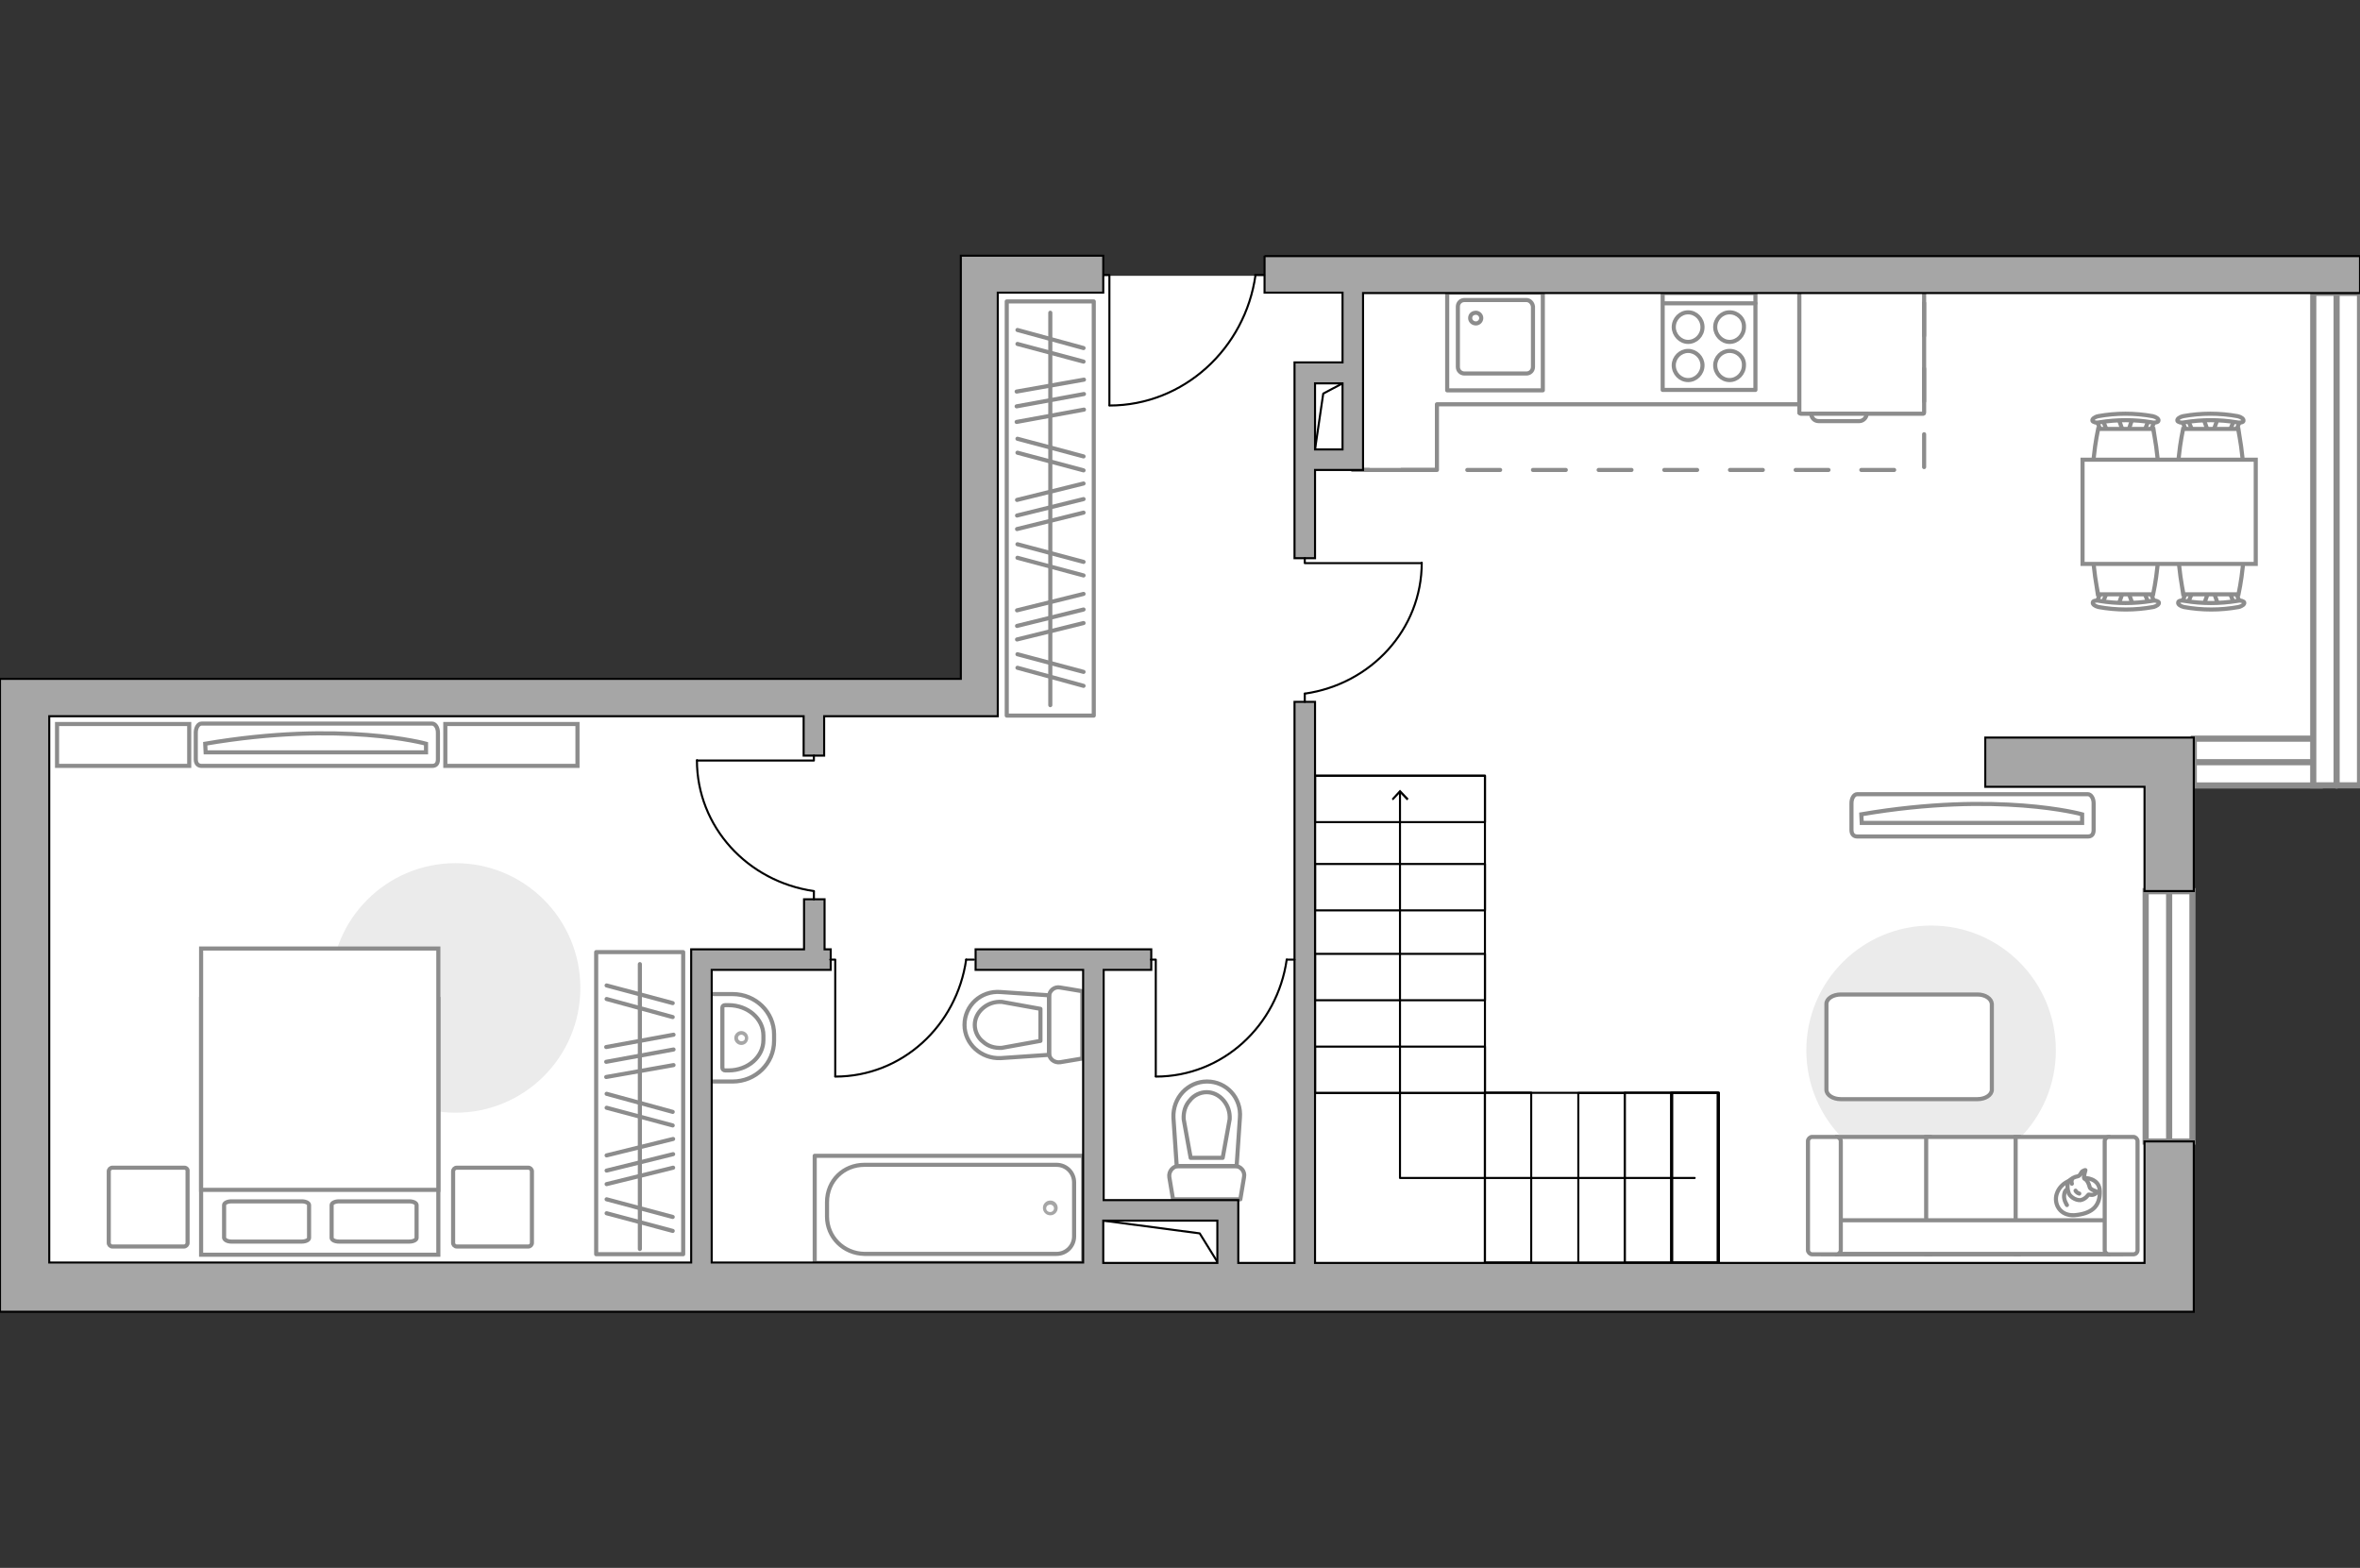 <?xml version="1.0" encoding="utf-8"?>
<!-- Generator: Adobe Illustrator 24.0.1, SVG Export Plug-In . SVG Version: 6.00 Build 0)  -->
<svg version="1.1" xmlns="http://www.w3.org/2000/svg" xmlns:xlink="http://www.w3.org/1999/xlink" x="0px" y="0px"
	 viewBox="0 0 575 382" style="enable-background:new 0 0 575 382;" xml:space="preserve">
<rect x="0" y="0" width="575" height="382" fill="#333333" stroke="none"/>
<style type="text/css">
	.st0{fill:#FFFFFF;}
	.st1{fill:#FFFFFF;stroke:#8C8C8C;stroke-miterlimit:10;}
	.st2{fill:#EBEBEB;}
	.st3{fill:#FFFFFF;stroke:#8C8C8C;stroke-linecap:round;stroke-linejoin:round;stroke-miterlimit:10;}
	.st4{fill:none;stroke:#8C8C8C;stroke-linecap:round;stroke-linejoin:round;stroke-miterlimit:10;}
	.st5{fill:#FFFFFF;stroke:#8C8C8C;stroke-width:1.5;stroke-linecap:round;stroke-miterlimit:10;}
	.st6{fill:none;stroke:#8C8C8C;stroke-linecap:round;stroke-linejoin:round;stroke-miterlimit:10;stroke-dasharray:8;}
	.st7{fill:#A6A6A6;}
	.st8{fill:none;stroke:#000000;stroke-width:0.5;stroke-linecap:round;stroke-linejoin:round;stroke-miterlimit:10;}
	.st9{fill:none;stroke:#000000;stroke-width:0.5;stroke-linecap:round;stroke-linejoin:round;}
	.st10{fill:#A6A6A6;stroke:#000000;stroke-width:0.5;stroke-miterlimit:10;}
</style>
<g id="bg_1_">
	<polygon class="st0" points="571.2,67.2 238.7,67.2 238.7,170 4.1,170 4.1,313.7 528.5,313.7 528.5,185.7 571.2,185.7 	"/>
</g>
<g id="furniture_1_">
	<g id="Group_2_1_">
		<g id="Group_3_1_">
			<path id="Vector_10_1_" class="st1" d="M540.4,101.8l-1.3,3.7h-1l-1.3-3.7H540.4z"/>
		</g>
		<g id="Group_4_1_">
			<path id="Vector_11_1_" class="st1" d="M533.4,105.5c-0.3,0-0.6-0.2-0.7-0.4l-1.2-3c-0.1-0.3,0.1-0.6,0.5-0.6
				c0.4-0.1,0.8,0.1,0.9,0.3l1.2,3c0.1,0.3-0.1,0.6-0.5,0.6C533.5,105.5,533.4,105.5,533.4,105.5z"/>
		</g>
		<g id="Group_5_1_">
			<path id="Vector_12_1_" class="st1" d="M544,105.5c-0.1,0-0.1,0-0.2,0c-0.4-0.1-0.6-0.3-0.5-0.6l1.2-3c0.1-0.3,0.5-0.4,0.9-0.3
				c0.4,0.1,0.6,0.3,0.5,0.6l-1.2,3C544.6,105.3,544.3,105.5,544,105.5z"/>
		</g>
		<path id="Vector_13_1_" class="st1" d="M545.3,120.2c-2.4,2.4-11,2.4-13.4,0c-2.8-2.8,0-15.7,0-15.7h13.4
			C545.3,104.6,548.1,117.5,545.3,120.2z"/>
		<path id="Vector_14_1_" class="st1" d="M545,102.9c-4.2-0.7-8.5-0.7-12.8,0c-0.9,0.2-1.6-0.1-1.7-0.4c-0.1-0.4,0.5-0.9,1.4-1.1
			c4.4-0.8,8.9-0.8,13.3,0c0.9,0.2,1.5,0.7,1.4,1.1C546.7,102.8,545.9,103.1,545,102.9z"/>
	</g>
	<g id="Group_6_1_">
		<g id="Group_7_1_">
			<path id="Vector_15_1_" class="st1" d="M519.6,101.8l-1.2,3.7h-1l-1.3-3.7H519.6z"/>
		</g>
		<g id="Group_8_1_">
			<path id="Vector_16_1_" class="st1" d="M512.6,105.5c-0.3,0-0.6-0.2-0.7-0.4l-1.2-3c-0.1-0.3,0.1-0.6,0.5-0.6
				c0.4-0.1,0.8,0.1,0.9,0.3l1.2,3c0.1,0.3-0.1,0.6-0.5,0.6C512.8,105.5,512.7,105.5,512.6,105.5z"/>
		</g>
		<g id="Group_9_1_">
			<path id="Vector_17_1_" class="st1" d="M523.2,105.5c-0.1,0-0.1,0-0.2,0c-0.4-0.1-0.6-0.3-0.5-0.6l1.2-3c0.1-0.3,0.5-0.4,0.9-0.3
				c0.4,0.1,0.6,0.3,0.5,0.6l-1.2,3C523.8,105.3,523.6,105.5,523.2,105.5z"/>
		</g>
		<path id="Vector_18_1_" class="st1" d="M524.6,120.2c-2.4,2.4-11,2.4-13.4,0c-2.8-2.8,0-15.7,0-15.7h13.4
			C524.6,104.6,527.4,117.5,524.6,120.2z"/>
		<path id="Vector_19_1_" class="st1" d="M524.3,102.9c-4.2-0.7-8.5-0.7-12.8,0c-0.9,0.2-1.6-0.1-1.7-0.4c-0.1-0.4,0.5-0.9,1.4-1.1
			c4.4-0.8,8.9-0.8,13.3,0c0.9,0.2,1.5,0.7,1.4,1.1C525.9,102.8,525.1,103.1,524.3,102.9z"/>
	</g>
	<g id="Group_18_2_">
		<g id="Group_19_2_">
			<path id="Vector_30_2_" class="st1" d="M536.9,147.5l1.3-3.7h1l1.3,3.7H536.9z"/>
		</g>
		<g id="Group_20_2_">
			<path id="Vector_31_2_" class="st1" d="M544,143.8c0.3,0,0.6,0.2,0.7,0.4l1.2,3c0.1,0.3-0.1,0.6-0.5,0.6s-0.8-0.1-0.9-0.3l-1.2-3
				c-0.1-0.3,0.1-0.6,0.5-0.6C543.8,143.8,543.9,143.8,544,143.8z"/>
		</g>
		<g id="Group_21_2_">
			<path id="Vector_32_2_" class="st1" d="M533.4,143.8c0.1,0,0.1,0,0.2,0c0.4,0.1,0.6,0.3,0.5,0.6l-1.2,3c-0.1,0.3-0.5,0.4-0.9,0.3
				c-0.4-0.1-0.6-0.3-0.5-0.6l1.2-3C532.7,143.9,533,143.8,533.4,143.8z"/>
		</g>
		<path id="Vector_33_2_" class="st1" d="M532,129.1c2.4-2.4,11-2.4,13.4,0c2.8,2.8,0,15.7,0,15.7H532
			C532,144.7,529.2,131.8,532,129.1z"/>
		<path id="Vector_34_2_" class="st1" d="M532.3,146.4c4.2,0.7,8.5,0.7,12.8,0c0.9-0.2,1.6,0.1,1.7,0.4c0.1,0.4-0.5,0.9-1.4,1.1
			c-4.4,0.8-8.9,0.8-13.3,0c-0.9-0.2-1.5-0.7-1.4-1.1C530.7,146.4,531.4,146.2,532.3,146.4z"/>
	</g>
	<g id="Group_18_1_">
		<g id="Group_19_1_">
			<path id="Vector_30_1_" class="st1" d="M516.1,147.5l1.3-3.7h1l1.3,3.7H516.1z"/>
		</g>
		<g id="Group_20_1_">
			<path id="Vector_31_1_" class="st1" d="M523.2,143.8c0.3,0,0.6,0.2,0.7,0.4l1.2,3c0.1,0.3-0.1,0.6-0.5,0.6
				c-0.4,0.1-0.8-0.1-0.9-0.3l-1.2-3c-0.1-0.3,0.1-0.6,0.5-0.6C523.1,143.8,523.1,143.8,523.2,143.8z"/>
		</g>
		<g id="Group_21_1_">
			<path id="Vector_32_1_" class="st1" d="M512.6,143.8c0.1,0,0.1,0,0.2,0c0.4,0.1,0.6,0.3,0.5,0.6l-1.2,3c-0.1,0.3-0.5,0.4-0.9,0.3
				c-0.4-0.1-0.6-0.3-0.5-0.6l1.2-3C511.9,143.9,512.2,143.8,512.6,143.8z"/>
		</g>
		<path id="Vector_33_1_" class="st1" d="M511.2,129.1c2.4-2.4,11-2.4,13.4,0c2.8,2.8,0,15.7,0,15.7h-13.4
			C511.2,144.7,508.4,131.8,511.2,129.1z"/>
		<path id="Vector_34_1_" class="st1" d="M511.5,146.4c4.2,0.7,8.5,0.7,12.8,0c0.9-0.2,1.6,0.1,1.7,0.4c0.1,0.4-0.5,0.9-1.4,1.1
			c-4.4,0.8-8.9,0.8-13.3,0c-0.9-0.2-1.5-0.7-1.4-1.1C509.9,146.4,510.7,146.2,511.5,146.4z"/>
	</g>
	<path id="Vector_35_1_" class="st1" d="M507.4,112h42.2v25.4h-34.1h-8.1V112z"/>
	<g>
		<path id="Vector_90_4_" class="st1" d="M508.7,193.5c0.7,0,1.4,0.9,1.4,2.2v6.5c0,1.2-0.6,1.6-1.4,1.6h-56.2
			c-0.7,0-1.4-0.4-1.4-1.6v-6.5c0-1.2,0.6-2.2,1.4-2.2H508.7z"/>
		<path id="Vector_91_4_" class="st1" d="M453.6,200.5h53.7l0-2.1c0,0-20.4-5.7-53.8,0L453.6,200.5z"/>
	</g>
	<path id="Vector_51_4_" class="st2" d="M470.5,225.5c-16.8,0-30.4,13.6-30.4,30.4c0,16.8,13.6,30.4,30.4,30.4
		c16.8,0,30.4-13.6,30.4-30.4C500.9,239.1,487.3,225.5,470.5,225.5z"/>
	<path id="Vector_84_1_" class="st3" d="M481.8,242.3h-33.3c-1.9,0-3.5,1-3.5,2.3v20.9c0,1.3,1.6,2.3,3.5,2.3h33.3
		c1.9,0,3.5-1,3.5-2.3v-20.9C485.2,243.3,483.7,242.3,481.8,242.3z"/>
	<g>
		<path id="Vector_54_1_" class="st1" d="M447.6,305.6h22.6V277h-22.6V305.6z"/>
		<path id="Vector_55_1_" class="st1" d="M469.3,305.6h22.6V277h-22.6V305.6z"/>
		<path id="Vector_56_1_" class="st1" d="M491.1,305.6h22.6V277h-22.6V305.6z"/>
		<path id="Vector_57_1_" class="st1" d="M446.4,297.3l-2.1,8.2h72.5v-8.2H446.4z"/>
		<path id="Vector_58_1_" class="st1" d="M448.5,304.6V278c0-0.5-0.5-1-1-1h-6c-0.5,0-1,0.5-1,1v26.6c0,0.5,0.5,1,1,1h6
			C448,305.6,448.5,305.1,448.5,304.6z"/>
		<path id="Vector_59_1_" class="st1" d="M520.8,304.6V278c0-0.5-0.5-1-1-1h-6c-0.5,0-1,0.5-1,1v26.6c0,0.5,0.5,1,1,1h6
			C520.4,305.6,520.8,305.1,520.8,304.6z"/>
		<g>
			<path class="st3" d="M507.8,287c0,0,3.7-0.1,3.8,3.2c0.1,3.4-1.6,5.3-5.5,5.8c-3.8,0.6-5.6-2.2-5.1-4.7
				C501.6,288.7,504.1,287,507.8,287z"/>
			<path class="st3" d="M509.2,289.4c0,0,0.4,0.5,1.1,0.7c0.7,0.2,0.6,0.4,0.6,0.4s-0.6,0.8-1.6,0.6c-0.5-0.1-0.5,0-0.5,0
				s-0.7,1.1-1.9,1.3c-1.3,0.1-2.7-1-2.9-1.8c-0.3-0.8-0.4-2,0-2.7c0.5-0.7,1.5-1.2,2.2-1.3c0.7-0.1,0.8-1.1,1.3-1.3
				c0.6-0.3,0.6-0.2,0.6-0.2s-0.5,1.7-0.3,2C507.8,287.3,508.6,287.1,509.2,289.4z"/>
			<path class="st3" d="M505.7,290.1c0,0,0.2,0.5,0.9,0.7"/>
			<path class="st3" d="M504.8,288.4c0,0-0.2-0.5,0-1"/>
			<path class="st4" d="M503.6,289.8c0,0-0.6,0.2-0.7,1.5c-0.1,1.1,0.7,2.3,0.7,2.3"/>
		</g>
	</g>
	<path id="Vector_51_3_" class="st2" d="M111,210.3c-16.8,0-30.4,13.6-30.4,30.4c0,16.8,13.6,30.4,30.4,30.4
		c16.8,0,30.4-13.6,30.4-30.4C141.4,223.9,127.8,210.3,111,210.3z"/>
	<g>
		<path id="Vector_90_1_" class="st1" d="M105.3,176.3c0.7,0,1.4,0.9,1.4,2.2v6.5c0,1.2-0.6,1.6-1.4,1.6H49.1
			c-0.7,0-1.4-0.4-1.4-1.6v-6.5c0-1.2,0.6-2.2,1.4-2.2H105.3z"/>
		<path id="Vector_91_1_" class="st1" d="M50.1,183.3h53.7l0-2.1c0,0-20.4-5.7-53.8,0L50.1,183.3z"/>
	</g>
	<path id="Vector_92_4_" class="st1" d="M13.9,186.6h32.2v-10.2H13.9V186.6z"/>
	<path id="Vector_92_1_" class="st1" d="M108.5,186.6h32.2v-10.2h-32.2V186.6z"/>
	<path id="Vector_97_4_" class="st3" d="M44.9,284.5H27.4c-0.5,0-0.9,0.4-0.9,0.9v17.4c0,0.5,0.4,0.9,0.9,0.9h17.4
		c0.5,0,0.9-0.4,0.9-0.9v-17.4C45.8,284.9,45.4,284.5,44.9,284.5z"/>
	<path id="Vector_97_2_" class="st3" d="M128.7,284.5h-17.4c-0.5,0-0.9,0.4-0.9,0.9v17.4c0,0.5,0.4,0.9,0.9,0.9h17.4
		c0.5,0,0.9-0.4,0.9-0.9v-17.4C129.6,284.9,129.2,284.5,128.7,284.5z"/>
	<path id="Vector_98_2_" class="st1" d="M106.7,243.4H49v62.3h57.8V243.4z"/>
	<path id="Vector_99_2_" class="st1" d="M49,231.1h57.8v58.8H55.8H49v-8V231.1z"/>
	<path id="Vector_100_2_" class="st4" d="M82.6,302.5h17.1c1,0,1.8-0.4,1.8-0.9v-8c0-0.5-0.8-0.9-1.8-0.9H82.6c-1,0-1.8,0.4-1.8,0.9
		v8C80.8,302.1,81.6,302.5,82.6,302.5z"/>
	<path id="Vector_101_2_" class="st4" d="M56.4,302.5h17.1c1,0,1.8-0.4,1.8-0.9v-8c0-0.5-0.8-0.9-1.8-0.9H56.4c-1,0-1.8,0.4-1.8,0.9
		v8C54.7,302.1,55.4,302.5,56.4,302.5z"/>
	
		<rect x="119.1" y="258.2" transform="matrix(6.123234e-17 -1 1 6.123234e-17 -112.945 424.674)" class="st4" width="73.6" height="21.2"/>
	<line class="st4" x1="147.7" y1="262.4" x2="164.1" y2="259.5"/>
	<line class="st4" x1="147.7" y1="258.7" x2="164.1" y2="255.7"/>
	<line class="st4" x1="147.7" y1="255.1" x2="164.1" y2="252.1"/>
	<line class="st4" x1="147.8" y1="243.4" x2="163.9" y2="247.8"/>
	<line class="st4" x1="147.8" y1="240.1" x2="163.9" y2="244.4"/>
	<line class="st4" x1="147.8" y1="269.9" x2="163.9" y2="274.2"/>
	<line class="st4" x1="147.8" y1="266.5" x2="163.9" y2="270.9"/>
	<line class="st4" x1="147.8" y1="295.6" x2="163.9" y2="299.9"/>
	<line class="st4" x1="147.8" y1="292.2" x2="163.9" y2="296.5"/>
	<line class="st4" x1="147.8" y1="288.5" x2="164" y2="284.5"/>
	<line class="st4" x1="147.8" y1="281.5" x2="164" y2="277.5"/>
	<line class="st4" x1="147.8" y1="285.2" x2="164" y2="281.2"/>
	<line class="st4" x1="155.9" y1="304.3" x2="155.9" y2="234.9"/>
	
		<rect x="205.4" y="113.2" transform="matrix(6.123234e-17 -1 1 6.123234e-17 132.09 379.744)" class="st4" width="100.9" height="21.2"/>
	<line class="st4" x1="247.7" y1="102.8" x2="264.1" y2="99.8"/>
	<line class="st4" x1="247.7" y1="99" x2="264.1" y2="96"/>
	<line class="st4" x1="247.7" y1="95.4" x2="264.1" y2="92.5"/>
	<line class="st4" x1="247.9" y1="83.8" x2="264" y2="88.1"/>
	<line class="st4" x1="247.9" y1="80.4" x2="264" y2="84.8"/>
	<line class="st4" x1="247.9" y1="110.3" x2="264" y2="114.6"/>
	<line class="st4" x1="247.9" y1="106.9" x2="264" y2="111.2"/>
	<line class="st4" x1="247.9" y1="135.9" x2="264" y2="140.2"/>
	<line class="st4" x1="247.9" y1="132.6" x2="264" y2="136.9"/>
	<line class="st4" x1="247.9" y1="162.7" x2="264" y2="167.1"/>
	<line class="st4" x1="247.9" y1="159.4" x2="264" y2="163.7"/>
	<line class="st4" x1="247.8" y1="128.9" x2="264" y2="124.9"/>
	<line class="st4" x1="247.8" y1="121.8" x2="264" y2="117.8"/>
	<line class="st4" x1="247.8" y1="125.6" x2="264" y2="121.6"/>
	<line class="st4" x1="247.8" y1="155.8" x2="264" y2="151.8"/>
	<line class="st4" x1="247.8" y1="148.7" x2="264" y2="144.7"/>
	<line class="st4" x1="247.8" y1="152.5" x2="264" y2="148.5"/>
	<line class="st4" x1="255.9" y1="171.8" x2="255.9" y2="76.2"/>
	<g>
		<path id="Vector_142_1_" class="st4" d="M405.1,95h22.6V71.4h-22.6V95z"/>
		<g id="Group_28_1_">
			<g id="Group_29_1_">
				<path id="Vector_143_1_" class="st4" d="M421.4,85.5c-1.9,0-3.5,1.6-3.5,3.5c0,2,1.6,3.6,3.5,3.6c1.9,0,3.5-1.6,3.5-3.6
					C425,87.1,423.4,85.5,421.4,85.5z"/>
				<path id="Vector_144_1_" class="st4" d="M421.4,76.1c-1.9,0-3.5,1.6-3.5,3.6c0,1.9,1.6,3.6,3.5,3.6c1.9,0,3.5-1.6,3.5-3.6
					C425,77.7,423.4,76.1,421.4,76.1z"/>
			</g>
			<g id="Group_30_1_">
				<path id="Vector_145_1_" class="st4" d="M411.3,85.5c-1.9,0-3.5,1.6-3.5,3.5c0,2,1.6,3.6,3.5,3.6c1.9,0,3.5-1.6,3.5-3.6
					C414.8,87.1,413.2,85.5,411.3,85.5z"/>
				<path id="Vector_146_1_" class="st4" d="M411.3,76.1c-1.9,0-3.5,1.6-3.5,3.6c0,1.9,1.6,3.6,3.5,3.6c1.9,0,3.5-1.6,3.5-3.6
					C414.8,77.7,413.2,76.1,411.3,76.1z"/>
			</g>
		</g>
		<path id="Vector_147_1_" class="st4" d="M427.7,73.9h-22.3"/>
	</g>
	<path id="Vector_148_2_" class="st4" d="M329.6,114.5h20.5v-16v0h88.3V69"/>
	<g>
		<path id="Vector_8_2_" class="st1" d="M438.7,100.8h29.9c0.1,0,0.2-0.1,0.2-0.2V71h-30.4v29.6
			C438.5,100.7,438.6,100.8,438.7,100.8z"/>
		<path id="Vector_9_2_" class="st1" d="M454.8,100.8h-13.5c0,1,0.8,1.8,1.8,1.8h9.9C453.9,102.6,454.8,101.8,454.8,100.8z"/>
	</g>
</g>
<g id="windows_1_">
	
		<rect x="498" y="241.9" transform="matrix(6.123234e-17 -1 1 6.123234e-17 280.877 776.134)" class="st5" width="61" height="11.4"/>
	<line class="st5" x1="528.5" y1="278.1" x2="528.5" y2="217.1"/>
	
		<rect x="534.5" y="180" transform="matrix(-1 -1.224647e-16 1.224647e-16 -1 1099.701 371.373)" class="st5" width="30.7" height="11.4"/>
	<line class="st5" x1="565.2" y1="185.7" x2="534.5" y2="185.7"/>
	
		<rect x="509.3" y="125.7" transform="matrix(6.123234e-17 -1 1 6.123234e-17 437.908 700.639)" class="st5" width="120" height="11.4"/>
	<line class="st5" x1="569.3" y1="191.4" x2="569.3" y2="71.3"/>
</g>
<g id="plan">
	<g>
		<g id="Group_27_1_">
			<path id="Vector_140_1_" class="st4" d="M352.6,95.1h23.3V71.3h-23.3V95.1z"/>
		</g>
		<path id="Vector_141_1_" class="st4" d="M371.9,73.1h-15.1c-0.9,0-1.6,0.7-1.6,1.6v14.7c0,0.9,0.7,1.6,1.6,1.6h15.1
			c0.9,0,1.6-0.7,1.6-1.6V74.7C373.4,73.8,372.7,73.1,371.9,73.1z"/>
		<path id="Vector_139_1_" class="st4" d="M359.6,78.8c-0.8,0-1.4-0.6-1.4-1.3c0-0.8,0.6-1.3,1.4-1.3c0.7,0,1.3,0.6,1.3,1.3
			C360.9,78.2,360.3,78.8,359.6,78.8z"/>
	</g>
	<rect x="329.6" y="69" class="st6" width="139.2" height="45.5"/>
	<g>
		<path id="Vector_135_2_" class="st4" d="M198.5,281.6h65.4v26.1h-65.4V281.6z"/>
		<path id="Vector_136_2_" class="st4" d="M201.5,296.4v-3.5c0-5.3,4.1-9.1,9.1-9.1h46.8c2.4,0,4.3,1.9,4.3,4.3v13.1
			c0,2.4-1.9,4.3-4.3,4.3h-46.8C205.5,305.4,201.5,301.4,201.5,296.4z"/>
		<path class="st7" d="M255.9,292.5c-1,0-1.8,0.8-1.8,1.8c0,1,0.8,1.8,1.8,1.8c1,0,1.8-0.8,1.8-1.8
			C257.7,293.3,256.9,292.5,255.9,292.5z M255.9,295.3c-0.6,0-1-0.4-1-0.9c0-0.5,0.4-0.9,1-0.9c0.5,0,0.9,0.4,0.9,0.9
			C256.8,294.9,256.4,295.3,255.9,295.3z"/>
	</g>
	<g>
		<path id="wc_1_" class="st1" d="M288.4,272.7"/>
		<g id="Group_26_1_">
			<path id="Vector_130_1_" class="st4" d="M287.1,284.1h13.8c1.4,0,2.5,1.3,2.2,2.7l-0.9,5.4h-16.4l-0.9-5.4
				C284.7,285.4,285.8,284.1,287.1,284.1z"/>
			<path id="Vector_131_1_" class="st4" d="M294.1,263.5c4.7,0,8.4,4,8,8.8l-0.8,11.8h-14.6l-0.8-11.8
				C285.7,267.5,289.4,263.5,294.1,263.5z"/>
			<path id="Vector_132_1_" class="st4" d="M297.9,282.1l1.7-9.4c0.1-1.7-0.4-3.3-1.5-4.6c-1.1-1.3-2.6-2-4.1-2s-3.1,0.7-4.1,2
				c-1.1,1.2-1.6,2.8-1.5,4.6l1.7,9.4H297.9z"/>
		</g>
	</g>
	<g>
		<path id="wc_4_" class="st1" d="M244.1,255.3"/>
		<g id="Group_26_3_">
			<path id="Vector_130_3_" class="st4" d="M255.6,256.6v-13.8c0-1.4,1.3-2.5,2.7-2.2l5.4,0.9v16.4l-5.4,0.9
				C256.9,259,255.6,258,255.6,256.6z"/>
			<path id="Vector_131_3_" class="st4" d="M235,249.7c0-4.7,4-8.4,8.8-8l11.8,0.8V257l-11.8,0.8C239,258,235,254.3,235,249.7z"/>
			<path id="Vector_132_3_" class="st4" d="M253.5,245.8l-9.4-1.7c-1.7-0.1-3.3,0.4-4.6,1.5c-1.3,1.1-2,2.6-2,4.1s0.7,3.1,2,4.1
				c1.2,1.1,2.8,1.6,4.6,1.5l9.4-1.7V245.8z"/>
		</g>
	</g>
	<g>
		<path id="Vector_133_1_" class="st4" d="M186,252.3v1.1c0,4.1-3.8,7.4-8.5,7.4h-0.8c-0.4,0-0.7-0.3-0.7-0.6v-14.7
			c0-0.4,0.3-0.6,0.7-0.6h0.8C182.2,244.9,186,248.2,186,252.3z"/>
		<path id="Vector_134_1_" class="st4" d="M188.6,252v1.6c0,5.5-4.5,9.9-10.1,9.9h-5.7v-21.3h5.7C184.1,242.2,188.6,246.6,188.6,252
			z"/>
		<path class="st7" d="M182.3,252.9c0-1-0.8-1.7-1.7-1.7c-0.9,0-1.7,0.8-1.7,1.7c0,0.9,0.8,1.7,1.7,1.7
			C181.6,254.6,182.3,253.8,182.3,252.9z M179.8,252.9c0-0.5,0.4-0.8,0.8-0.8c0.5,0,0.9,0.4,0.9,0.8c0,0.5-0.3,0.8-0.9,0.8
			C180.2,253.7,179.8,253.3,179.8,252.9z"/>
	</g>
	<polyline class="st8" points="327.1,93.4 322.4,95.9 320.4,109.5 	"/>
	<polyline class="st8" points="296.7,307.6 292.3,300.5 268.8,297.4 	"/>
	<rect x="320.4" y="189" class="st8" width="41.4" height="77.3"/>
	<rect x="320.4" y="255" class="st8" width="41.4" height="11.3"/>
	<rect x="320.4" y="232.4" class="st8" width="41.4" height="11.3"/>
	<rect x="320.4" y="210.5" class="st8" width="41.4" height="11.3"/>
	<rect x="320.4" y="189" class="st8" width="41.4" height="11.3"/>
	<g>
		<g>
			<polyline class="st9" points="412.9,287 341.1,287 341.1,193 			"/>
			<g>
				<polygon points="343.2,194.6 342.8,195 341.1,193.2 339.4,195 339.1,194.6 341.1,192.4 				"/>
			</g>
		</g>
	</g>
	
		<rect x="369.6" y="258.5" transform="matrix(6.123234e-17 -1 1 6.123234e-17 103.307 677.255)" class="st8" width="41.4" height="57"/>
	
		<rect x="369.5" y="281.3" transform="matrix(6.123234e-17 -1 1 6.123234e-17 103.249 677.197)" class="st8" width="41.4" height="11.3"/>
	
		<rect x="380.9" y="281.3" transform="matrix(6.123234e-17 -1 1 6.123234e-17 114.569 688.518)" class="st8" width="41.4" height="11.3"/>
	
		<rect x="392.4" y="281.2" transform="matrix(6.123234e-17 -1 1 6.123234e-17 126.23 700.007)" class="st8" width="41.4" height="11.3"/>
	
		<rect x="392.2" y="281.3" transform="matrix(6.123234e-17 -1 1 6.123234e-17 125.89 699.838)" class="st8" width="41.4" height="11.3"/>
	
		<rect x="346.8" y="281.3" transform="matrix(6.123234e-17 -1 1 6.123234e-17 80.469 654.418)" class="st8" width="41.4" height="11.3"/>
	<g>
		<path class="st10" d="M522.5,307.7H320.4V190.8V171h-5v19.8v116.9h-13.7v-10.3v-5h-5h-27.8v-56.1h11.6v-5h-11.6h-5h-26.2v5h26.2
			v71.3h-90.5v-71.3h22.5h5h1.5v-5h-1.5v-12.2h-5v12.2h-22.5h-5v5v71.3H12V174.5h183.8v9.6h5v-9.6h33.3h9v-9V71.3h25.7v-9h-25.7
			h-7.9h-1.1v103.1h-33.3h-5H12H1.1H0v154.2h1.1H12h510.5h12v-12v-29.5h-12V307.7z M268.8,297.4h27.8v10.3h-27.8V297.4z"/>
		<polygon class="st10" points="483.7,179.7 483.7,191.7 522.5,191.7 522.5,217.1 534.5,217.1 534.5,191.7 534.5,179.7 522.5,179.7 
					"/>
		<path class="st10" d="M308.1,62.3v9h19v17h-6.7h-5v5v16.1v5V136h5v-21.5h6.7h5v-5V93.4v-5v-17H575v-9H308.1z M327.1,109.5h-6.7
			V93.4h6.7V109.5z"/>
	</g>
	<g id="Group_34_3_">
		<path id="Vector_158_3_" class="st8" d="M270.3,98.7V67h-1.4"/>
		<path id="Vector_159_3_" class="st8" d="M308,67h-2.2"/>
		<path id="Vector_160_3_" class="st8" d="M305.9,67c-2.5,17.9-17.5,31.8-35.6,31.8"/>
	</g>
	<g id="Group_34_4_">
		<path id="Vector_158_4_" class="st8" d="M169.9,185.3h28.4v-1.2"/>
		<path id="Vector_159_4_" class="st8" d="M198.3,219.1v-1.9"/>
		<path id="Vector_160_4_" class="st8" d="M198.3,217.1c-16.1-2.3-28.5-15.6-28.5-31.9"/>
	</g>
	<g id="Group_34_9_">
		<path id="Vector_158_9_" class="st8" d="M203.5,262.2v-28.4h-1.2"/>
		<path id="Vector_159_9_" class="st8" d="M237.3,233.8h-1.9"/>
		<path id="Vector_160_9_" class="st8" d="M235.4,233.8c-2.3,16.1-15.6,28.5-31.9,28.5"/>
	</g>
	<g id="Group_34_10_">
		<path id="Vector_158_10_" class="st8" d="M281.6,262.2v-28.4h-1.2"/>
		<path id="Vector_159_10_" class="st8" d="M315.4,233.8h-1.9"/>
		<path id="Vector_160_10_" class="st8" d="M313.5,233.8c-2.3,16.1-15.6,28.5-31.9,28.5"/>
	</g>
	<g id="Group_34_11_">
		<path id="Vector_158_11_" class="st8" d="M346.3,137.2h-28.4V136"/>
		<path id="Vector_159_11_" class="st8" d="M317.9,171V169"/>
		<path id="Vector_160_11_" class="st8" d="M317.9,169c16.1-2.3,28.5-15.6,28.5-31.9"/>
	</g>
</g>
<g id="points">
	<path id="bedroom_x5F_2" class="st1" d="M80.7,213.4"/>
	<path id="hallway" class="st1" d="M275.3,213.4"/>
	<path id="wc_x5F_bedroom" class="st1" d="M240.4,278.1"/>
	<path id="wc" class="st1" d="M303.2,247.6"/>
	<path id="bedroom_x5F_1" class="st1" d="M418.8,186.6"/>
	<path id="kitchen" class="st1" d="M424.9,114.5"/>
</g>
</svg>
